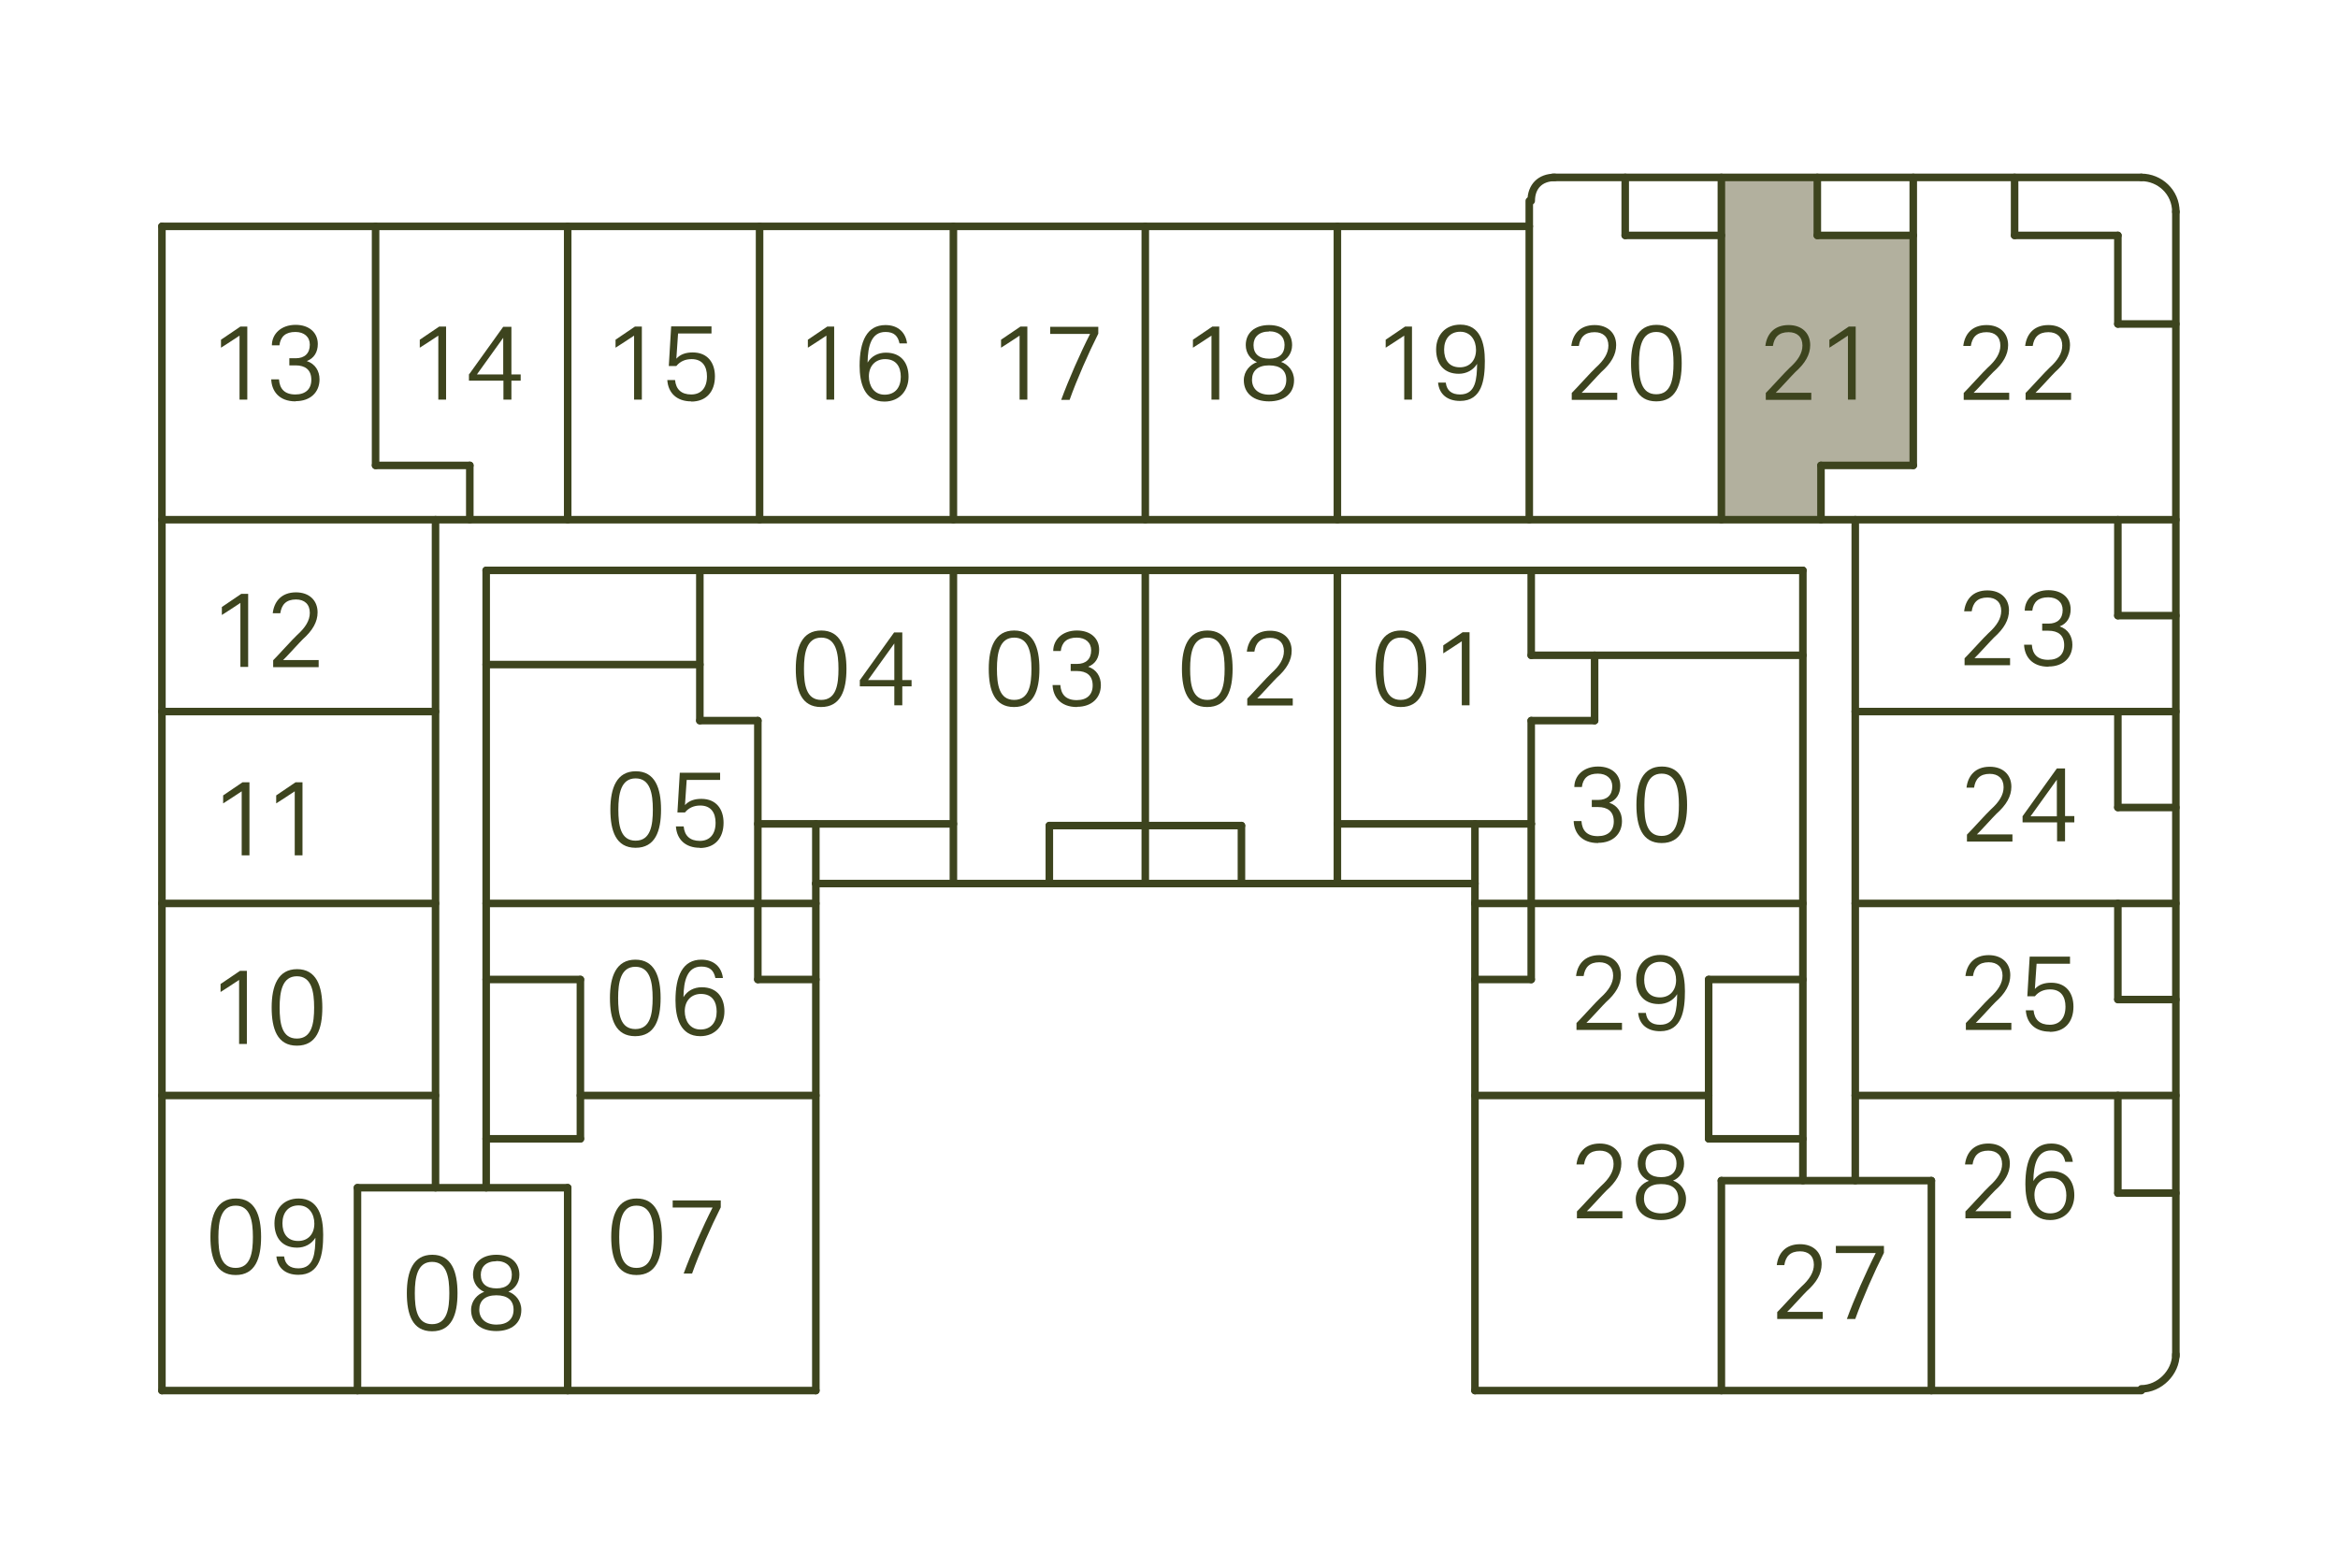 <?xml version="1.0" encoding="UTF-8"?>
<svg xmlns="http://www.w3.org/2000/svg" xmlns:xlink="http://www.w3.org/1999/xlink" viewBox="0 0 108.44 72.74">
  <defs>
    <style>.cls-1{clip-path:url(#clippath);}.cls-2,.cls-3{fill:none;}.cls-2,.cls-4,.cls-5{stroke-width:0px;}.cls-3{stroke:#3d441e;stroke-linecap:round;stroke-linejoin:round;stroke-width:.35px;}.cls-6{mix-blend-mode:color-dodge;}.cls-7{clip-path:url(#clippath-1);}.cls-8{clip-path:url(#clippath-4);}.cls-9{clip-path:url(#clippath-3);}.cls-10{clip-path:url(#clippath-2);}.cls-11{clip-path:url(#clippath-7);}.cls-12{clip-path:url(#clippath-8);}.cls-13{clip-path:url(#clippath-6);}.cls-14{clip-path:url(#clippath-5);}.cls-15{clip-path:url(#clippath-9);}.cls-16{clip-path:url(#clippath-60);}.cls-17{clip-path:url(#clippath-20);}.cls-18{clip-path:url(#clippath-21);}.cls-19{clip-path:url(#clippath-24);}.cls-20{clip-path:url(#clippath-23);}.cls-21{clip-path:url(#clippath-22);}.cls-22{clip-path:url(#clippath-25);}.cls-23{clip-path:url(#clippath-44);}.cls-24{clip-path:url(#clippath-45);}.cls-25{clip-path:url(#clippath-40);}.cls-26{clip-path:url(#clippath-42);}.cls-27{clip-path:url(#clippath-41);}.cls-28{clip-path:url(#clippath-47);}.cls-29{clip-path:url(#clippath-43);}.cls-30{clip-path:url(#clippath-46);}.cls-31{clip-path:url(#clippath-48);}.cls-32{clip-path:url(#clippath-49);}.cls-33{clip-path:url(#clippath-27);}.cls-34{clip-path:url(#clippath-28);}.cls-35{clip-path:url(#clippath-26);}.cls-36{clip-path:url(#clippath-29);}.cls-37{clip-path:url(#clippath-34);}.cls-38{clip-path:url(#clippath-35);}.cls-39{clip-path:url(#clippath-36);}.cls-40{clip-path:url(#clippath-37);}.cls-41{clip-path:url(#clippath-39);}.cls-42{clip-path:url(#clippath-33);}.cls-43{clip-path:url(#clippath-32);}.cls-44{clip-path:url(#clippath-30);}.cls-45{clip-path:url(#clippath-38);}.cls-46{clip-path:url(#clippath-31);}.cls-47{clip-path:url(#clippath-53);}.cls-48{clip-path:url(#clippath-54);}.cls-49{clip-path:url(#clippath-50);}.cls-50{clip-path:url(#clippath-51);}.cls-51{clip-path:url(#clippath-52);}.cls-52{clip-path:url(#clippath-55);}.cls-53{clip-path:url(#clippath-56);}.cls-54{clip-path:url(#clippath-57);}.cls-55{clip-path:url(#clippath-58);}.cls-56{clip-path:url(#clippath-61);}.cls-57{clip-path:url(#clippath-62);}.cls-58{clip-path:url(#clippath-59);}.cls-59{clip-path:url(#clippath-14);}.cls-60{clip-path:url(#clippath-13);}.cls-61{clip-path:url(#clippath-12);}.cls-62{clip-path:url(#clippath-10);}.cls-63{clip-path:url(#clippath-15);}.cls-64{clip-path:url(#clippath-17);}.cls-65{clip-path:url(#clippath-16);}.cls-66{clip-path:url(#clippath-19);}.cls-67{clip-path:url(#clippath-11);}.cls-68{clip-path:url(#clippath-18);}.cls-69{isolation:isolate;}.cls-4{fill:#3d441e;}.cls-5{fill:#b2b09e;}</style>
    <clipPath id="clippath">
      <rect class="cls-2" width="108.44" height="72.74"></rect>
    </clipPath>
    <clipPath id="clippath-1">
      <rect class="cls-2" width="108.44" height="72.74"></rect>
    </clipPath>
    <clipPath id="clippath-2">
      <rect class="cls-2" width="108.44" height="72.74"></rect>
    </clipPath>
    <clipPath id="clippath-3">
      <rect class="cls-2" x="9.51" y="54.89" width="5.82" height="5.32"></rect>
    </clipPath>
    <clipPath id="clippath-4">
      <rect class="cls-2" x="9.51" y="54.89" width="5.82" height="5.32"></rect>
    </clipPath>
    <clipPath id="clippath-5">
      <rect class="cls-2" x="9.65" y="44.24" width="5.53" height="5.32"></rect>
    </clipPath>
    <clipPath id="clippath-6">
      <rect class="cls-2" x="9.65" y="44.24" width="5.54" height="5.32"></rect>
    </clipPath>
    <clipPath id="clippath-7">
      <rect class="cls-2" x="9.77" y="35.5" width="5.3" height="5.32"></rect>
    </clipPath>
    <clipPath id="clippath-8">
      <rect class="cls-2" x="9.77" y="35.5" width="5.3" height="5.32"></rect>
    </clipPath>
    <clipPath id="clippath-9">
      <rect class="cls-2" x="9.72" y="26.76" width="5.4" height="5.32"></rect>
    </clipPath>
    <clipPath id="clippath-10">
      <rect class="cls-2" x="9.72" y="26.76" width="5.4" height="5.32"></rect>
    </clipPath>
    <clipPath id="clippath-11">
      <rect class="cls-2" x="18.62" y="57.49" width="5.81" height="5.32"></rect>
    </clipPath>
    <clipPath id="clippath-12">
      <rect class="cls-2" x="18.62" y="57.49" width="5.81" height="5.32"></rect>
    </clipPath>
    <clipPath id="clippath-13">
      <rect class="cls-2" x="28.1" y="54.89" width="5.7" height="5.32"></rect>
    </clipPath>
    <clipPath id="clippath-14">
      <rect class="cls-2" x="28.1" y="54.89" width="5.7" height="5.32"></rect>
    </clipPath>
    <clipPath id="clippath-15">
      <rect class="cls-2" x="28.05" y="43.8" width="5.82" height="5.32"></rect>
    </clipPath>
    <clipPath id="clippath-16">
      <rect class="cls-2" x="28.05" y="43.8" width="5.82" height="5.32"></rect>
    </clipPath>
    <clipPath id="clippath-17">
      <rect class="cls-2" x="28.06" y="35.06" width="5.79" height="5.32"></rect>
    </clipPath>
    <clipPath id="clippath-18">
      <rect class="cls-2" x="28.06" y="35.06" width="5.79" height="5.32"></rect>
    </clipPath>
    <clipPath id="clippath-19">
      <rect class="cls-2" x="9.68" y="14.36" width="5.48" height="5.32"></rect>
    </clipPath>
    <clipPath id="clippath-20">
      <rect class="cls-2" x="9.68" y="14.36" width="5.48" height="5.32"></rect>
    </clipPath>
    <clipPath id="clippath-21">
      <rect class="cls-2" x="18.89" y="14.35" width="5.46" height="5.32"></rect>
    </clipPath>
    <clipPath id="clippath-22">
      <rect class="cls-2" x="18.89" y="14.35" width="5.46" height="5.32"></rect>
    </clipPath>
    <clipPath id="clippath-23">
      <rect class="cls-2" x="27.97" y="14.35" width="5.48" height="5.32"></rect>
    </clipPath>
    <clipPath id="clippath-24">
      <rect class="cls-2" x="27.97" y="14.35" width="5.48" height="5.32"></rect>
    </clipPath>
    <clipPath id="clippath-25">
      <rect class="cls-2" x="36.9" y="14.35" width="5.5" height="5.32"></rect>
    </clipPath>
    <clipPath id="clippath-26">
      <rect class="cls-2" x="36.9" y="14.35" width="5.5" height="5.32"></rect>
    </clipPath>
    <clipPath id="clippath-27">
      <rect class="cls-2" x="45.85" y="14.35" width="5.45" height="5.32"></rect>
    </clipPath>
    <clipPath id="clippath-28">
      <rect class="cls-2" x="45.85" y="14.35" width="5.45" height="5.32"></rect>
    </clipPath>
    <clipPath id="clippath-29">
      <rect class="cls-2" x="54.76" y="14.35" width="5.51" height="5.32"></rect>
    </clipPath>
    <clipPath id="clippath-30">
      <rect class="cls-2" x="54.76" y="14.35" width="5.51" height="5.32"></rect>
    </clipPath>
    <clipPath id="clippath-31">
      <rect class="cls-2" x="63.69" y="14.35" width="5.51" height="5.32"></rect>
    </clipPath>
    <clipPath id="clippath-32">
      <rect class="cls-2" x="63.69" y="14.35" width="5.51" height="5.32"></rect>
    </clipPath>
    <clipPath id="clippath-33">
      <rect class="cls-2" x="72.51" y="14.35" width="5.73" height="5.32"></rect>
    </clipPath>
    <clipPath id="clippath-34">
      <rect class="cls-2" x="72.51" y="14.35" width="5.73" height="5.32"></rect>
    </clipPath>
    <clipPath id="clippath-35">
      <rect class="cls-2" x="36.67" y="28.53" width="5.81" height="5.32"></rect>
    </clipPath>
    <clipPath id="clippath-36">
      <rect class="cls-2" x="36.67" y="28.53" width="5.81" height="5.32"></rect>
    </clipPath>
    <clipPath id="clippath-37">
      <rect class="cls-2" x="45.62" y="28.53" width="5.79" height="5.32"></rect>
    </clipPath>
    <clipPath id="clippath-38">
      <rect class="cls-2" x="45.62" y="28.53" width="5.79" height="5.32"></rect>
    </clipPath>
    <clipPath id="clippath-39">
      <rect class="cls-2" x="54.58" y="28.53" width="5.73" height="5.32"></rect>
    </clipPath>
    <clipPath id="clippath-40">
      <rect class="cls-2" x="54.58" y="28.53" width="5.73" height="5.32"></rect>
    </clipPath>
    <clipPath id="clippath-41">
      <rect class="cls-2" x="63.55" y="28.53" width="5.65" height="5.32"></rect>
    </clipPath>
    <clipPath id="clippath-42">
      <rect class="cls-2" x="63.55" y="28.53" width="5.65" height="5.32"></rect>
    </clipPath>
    <clipPath id="clippath-43">
      <rect class="cls-2" x="81.51" y="14.35" width="5.6" height="5.32"></rect>
    </clipPath>
    <clipPath id="clippath-44">
      <rect class="cls-2" x="81.51" y="14.35" width="5.6" height="5.32"></rect>
    </clipPath>
    <clipPath id="clippath-45">
      <rect class="cls-2" x="90.69" y="14.35" width="5.71" height="5.32"></rect>
    </clipPath>
    <clipPath id="clippath-46">
      <rect class="cls-2" x="90.69" y="14.35" width="5.71" height="5.32"></rect>
    </clipPath>
    <clipPath id="clippath-47">
      <rect class="cls-2" x="90.73" y="26.67" width="5.74" height="5.32"></rect>
    </clipPath>
    <clipPath id="clippath-48">
      <rect class="cls-2" x="90.73" y="26.67" width="5.74" height="5.32"></rect>
    </clipPath>
    <clipPath id="clippath-49">
      <rect class="cls-2" x="90.84" y="34.84" width="5.56" height="5.32"></rect>
    </clipPath>
    <clipPath id="clippath-50">
      <rect class="cls-2" x="90.84" y="34.84" width="5.56" height="5.32"></rect>
    </clipPath>
    <clipPath id="clippath-51">
      <rect class="cls-2" x="90.79" y="43.59" width="5.66" height="5.32"></rect>
    </clipPath>
    <clipPath id="clippath-52">
      <rect class="cls-2" x="90.79" y="43.59" width="5.66" height="5.32"></rect>
    </clipPath>
    <clipPath id="clippath-53">
      <rect class="cls-2" x="90.77" y="52.33" width="5.69" height="5.32"></rect>
    </clipPath>
    <clipPath id="clippath-54">
      <rect class="cls-2" x="90.77" y="52.33" width="5.7" height="5.32"></rect>
    </clipPath>
    <clipPath id="clippath-55">
      <rect class="cls-2" x="72.73" y="34.84" width="5.77" height="5.32"></rect>
    </clipPath>
    <clipPath id="clippath-56">
      <rect class="cls-2" x="72.73" y="34.84" width="5.77" height="5.32"></rect>
    </clipPath>
    <clipPath id="clippath-57">
      <rect class="cls-2" x="72.73" y="43.59" width="5.75" height="5.32"></rect>
    </clipPath>
    <clipPath id="clippath-58">
      <rect class="cls-2" x="72.73" y="43.59" width="5.75" height="5.32"></rect>
    </clipPath>
    <clipPath id="clippath-59">
      <rect class="cls-2" x="72.76" y="52.33" width="5.71" height="5.32"></rect>
    </clipPath>
    <clipPath id="clippath-60">
      <rect class="cls-2" x="72.76" y="52.33" width="5.71" height="5.32"></rect>
    </clipPath>
    <clipPath id="clippath-61">
      <rect class="cls-2" x="82.04" y="56.99" width="5.72" height="5.32"></rect>
    </clipPath>
    <clipPath id="clippath-62">
      <rect class="cls-2" x="82.04" y="56.99" width="5.72" height="5.32"></rect>
    </clipPath>
  </defs>
  <g class="cls-69">
    <g id="Layer_2">
      <g id="Layer_1-2">
        <polygon class="cls-5" points="88.74 10.92 88.74 21.59 84.46 21.59 84.46 24.11 79.84 24.11 79.84 10.92 79.84 8.23 84.29 8.23 84.29 10.92 88.74 10.92"></polygon>
        <line class="cls-3" x1="89.58" y1="64.51" x2="89.58" y2="54.77"></line>
        <line class="cls-3" x1="79.84" y1="64.51" x2="79.84" y2="54.77"></line>
        <g class="cls-1">
          <path class="cls-3" d="M100.92,62.83c0,.84-.76,1.6-1.6,1.6"></path>
        </g>
        <line class="cls-3" x1="37.84" y1="40.99" x2="37.84" y2="38.22"></line>
        <polyline class="cls-3" points="68.41 38.22 68.41 40.99 68.41 41.91"></polyline>
        <line class="cls-3" x1="84.46" y1="24.11" x2="84.46" y2="21.59"></line>
        <line class="cls-3" x1="21.79" y1="24.11" x2="21.79" y2="21.59"></line>
        <g class="cls-7">
          <path class="cls-3" d="M71.02,9.32c0-.67.42-1.09,1.09-1.09"></path>
          <path class="cls-3" d="M99.32,8.23c.84,0,1.6.67,1.6,1.6"></path>
        </g>
        <line class="cls-3" x1="98.23" y1="10.92" x2="98.23" y2="15.03"></line>
        <line class="cls-3" x1="98.23" y1="15.03" x2="100.92" y2="15.03"></line>
        <line class="cls-3" x1="98.23" y1="10.92" x2="93.44" y2="10.92"></line>
        <line class="cls-3" x1="93.44" y1="10.92" x2="93.44" y2="8.23"></line>
        <polyline class="cls-3" points="71.02 38.22 71.02 41.91 71.02 45.44"></polyline>
        <line class="cls-3" x1="73.96" y1="30.4" x2="83.62" y2="30.4"></line>
        <line class="cls-3" x1="83.62" y1="45.44" x2="79.25" y2="45.44"></line>
        <polyline class="cls-3" points="79.25 52.83 79.25 50.82 79.25 45.44"></polyline>
        <line class="cls-3" x1="83.62" y1="52.83" x2="79.25" y2="52.83"></line>
        <line class="cls-3" x1="88.74" y1="10.92" x2="84.29" y2="10.92"></line>
        <line class="cls-3" x1="84.29" y1="10.92" x2="84.29" y2="8.23"></line>
        <line class="cls-3" x1="79.84" y1="10.92" x2="75.38" y2="10.92"></line>
        <line class="cls-3" x1="75.38" y1="10.92" x2="75.38" y2="8.23"></line>
        <line class="cls-3" x1="98.23" y1="50.82" x2="98.23" y2="55.35"></line>
        <line class="cls-3" x1="98.23" y1="55.35" x2="100.92" y2="55.35"></line>
        <line class="cls-3" x1="98.23" y1="41.91" x2="98.23" y2="46.36"></line>
        <line class="cls-3" x1="98.23" y1="46.37" x2="100.92" y2="46.37"></line>
        <line class="cls-3" x1="98.23" y1="33.01" x2="98.23" y2="37.46"></line>
        <line class="cls-3" x1="98.23" y1="37.46" x2="100.92" y2="37.46"></line>
        <line class="cls-3" x1="98.23" y1="24.11" x2="98.23" y2="28.56"></line>
        <line class="cls-3" x1="98.23" y1="28.56" x2="100.92" y2="28.56"></line>
        <line class="cls-3" x1="22.55" y1="30.83" x2="32.46" y2="30.83"></line>
        <line class="cls-3" x1="22.55" y1="45.44" x2="26.92" y2="45.44"></line>
        <polyline class="cls-3" points="26.92 52.83 26.92 50.82 26.92 45.44"></polyline>
        <line class="cls-3" x1="22.55" y1="52.83" x2="26.92" y2="52.83"></line>
        <line class="cls-3" x1="57.58" y1="38.3" x2="57.58" y2="40.99"></line>
        <polyline class="cls-3" points="57.58 38.3 53.12 38.3 48.67 38.3"></polyline>
        <line class="cls-3" x1="48.67" y1="38.3" x2="48.67" y2="40.99"></line>
        <polyline class="cls-3" points="68.41 40.99 62.03 40.99 57.58 40.99 53.12 40.99 48.67 40.99 44.22 40.99 37.84 40.99"></polyline>
        <line class="cls-3" x1="71.02" y1="45.44" x2="68.41" y2="45.44"></line>
        <polyline class="cls-3" points="37.84 41.91 35.15 41.91 22.55 41.91"></polyline>
        <polyline class="cls-3" points="35.15 38.22 37.84 38.22 44.22 38.22"></polyline>
        <polyline class="cls-3" points="35.15 33.43 35.15 38.22 35.15 41.91 35.15 45.44"></polyline>
        <line class="cls-3" x1="35.15" y1="45.44" x2="37.84" y2="45.44"></line>
        <polyline class="cls-3" points="83.62 54.77 83.62 52.83 83.62 45.44 83.62 41.91 83.62 30.41 83.62 26.46"></polyline>
        <polyline class="cls-3" points="86.05 33.01 98.23 33.01 100.92 33.01"></polyline>
        <line class="cls-3" x1="20.2" y1="33.01" x2="7.51" y2="33.01"></line>
        <polyline class="cls-3" points="22.55 55.1 22.55 52.83 22.55 45.44 22.55 41.91 22.55 30.83 22.55 26.46"></polyline>
        <line class="cls-3" x1="71.02" y1="26.46" x2="83.62" y2="26.46"></line>
        <polyline class="cls-3" points="22.55 26.46 32.46 26.46 44.22 26.46 53.12 26.46 62.03 26.46"></polyline>
        <polyline class="cls-3" points="32.46 33.43 32.46 30.83 32.46 26.46"></polyline>
        <line class="cls-3" x1="35.15" y1="33.43" x2="32.46" y2="33.43"></line>
        <polyline class="cls-3" points="44.22 40.99 44.22 38.22 44.22 26.46"></polyline>
        <polyline class="cls-3" points="53.12 40.99 53.12 38.3 53.12 26.46"></polyline>
        <line class="cls-3" x1="62.03" y1="40.99" x2="62.03" y2="38.22"></line>
        <line class="cls-3" x1="26.92" y1="50.82" x2="37.84" y2="50.82"></line>
        <line class="cls-3" x1="20.2" y1="41.91" x2="7.51" y2="41.91"></line>
        <line class="cls-3" x1="7.51" y1="50.82" x2="20.2" y2="50.82"></line>
        <line class="cls-3" x1="17.42" y1="21.59" x2="17.42" y2="10.5"></line>
        <line class="cls-3" x1="21.79" y1="21.59" x2="17.42" y2="21.59"></line>
        <polyline class="cls-3" points="20.2 55.1 20.2 50.82 20.2 41.91 20.2 33.01 20.2 24.11"></polyline>
        <line class="cls-3" x1="26.33" y1="24.11" x2="26.33" y2="10.5"></line>
        <line class="cls-3" x1="35.23" y1="24.11" x2="35.23" y2="10.5"></line>
        <line class="cls-3" x1="44.22" y1="24.11" x2="44.22" y2="10.5"></line>
        <line class="cls-3" x1="53.12" y1="10.5" x2="53.12" y2="24.11"></line>
        <line class="cls-3" x1="62.03" y1="24.11" x2="62.03" y2="10.5"></line>
        <polyline class="cls-3" points="70.93 24.11 70.93 10.5 70.93 9.32"></polyline>
        <polyline class="cls-3" points="79.84 24.11 79.84 10.92 79.84 8.23"></polyline>
        <polyline class="cls-3" points="88.74 21.59 88.74 10.92 88.74 8.23"></polyline>
        <line class="cls-3" x1="84.46" y1="21.59" x2="88.74" y2="21.59"></line>
        <polyline class="cls-3" points="86.05 54.77 86.05 50.82 86.05 41.91 86.05 33.01 86.05 24.11"></polyline>
        <polyline class="cls-3" points="86.05 41.91 98.23 41.91 100.92 41.91"></polyline>
        <polyline class="cls-3" points="100.92 50.82 98.23 50.82 86.05 50.82"></polyline>
        <polyline class="cls-3" points="100.92 24.11 98.23 24.11 86.05 24.11 84.46 24.11 79.84 24.11 70.93 24.11 62.03 24.11 53.12 24.11 44.22 24.11 35.23 24.11 26.33 24.11 21.79 24.11 20.2 24.11 7.51 24.11"></polyline>
        <polyline class="cls-3" points="83.62 41.91 71.02 41.91 68.41 41.91"></polyline>
        <polyline class="cls-3" points="37.84 64.51 37.84 50.82 37.84 45.44 37.84 41.91 37.84 40.99"></polyline>
        <polyline class="cls-3" points="99.32 8.23 93.44 8.23 88.74 8.23 84.29 8.23 79.84 8.23 75.38 8.23 72.11 8.23 72.02 8.23"></polyline>
        <polyline class="cls-3" points="100.92 62.91 100.92 62.83 100.92 55.35 100.92 50.82 100.92 46.36 100.92 41.91 100.92 37.46 100.92 33.01 100.92 28.56 100.92 24.1 100.92 15.03 100.92 9.82"></polyline>
        <polyline class="cls-3" points="68.41 41.91 68.41 42.75 68.41 45.44 68.41 50.82 68.41 64.51"></polyline>
        <line class="cls-3" x1="79.25" y1="50.82" x2="68.41" y2="50.82"></line>
        <polyline class="cls-3" points="16.58 55.1 20.2 55.1 22.55 55.1 26.33 55.1"></polyline>
        <line class="cls-3" x1="16.58" y1="64.51" x2="16.58" y2="55.1"></line>
        <line class="cls-3" x1="26.33" y1="64.51" x2="26.33" y2="55.1"></line>
        <polyline class="cls-3" points="89.58 54.77 86.05 54.77 83.62 54.77 79.84 54.77"></polyline>
        <polyline class="cls-3" points="7.51 10.5 17.42 10.5 26.33 10.5 35.23 10.5 44.22 10.5 53.12 10.5 62.03 10.5 70.93 10.5"></polyline>
        <polyline class="cls-3" points="7.51 64.51 7.51 50.82 7.51 41.91 7.51 33.01 7.51 24.11 7.51 10.5"></polyline>
        <polyline class="cls-3" points="37.84 64.51 26.33 64.51 16.58 64.51 7.51 64.51"></polyline>
        <polyline class="cls-3" points="99.32 64.51 89.58 64.51 79.84 64.51 68.41 64.51"></polyline>
        <line class="cls-3" x1="73.96" y1="33.43" x2="73.96" y2="30.41"></line>
        <line class="cls-3" x1="73.96" y1="30.4" x2="71.02" y2="30.4"></line>
        <line class="cls-3" x1="71.02" y1="30.4" x2="71.02" y2="26.46"></line>
        <line class="cls-3" x1="71.02" y1="26.46" x2="62.03" y2="26.46"></line>
        <line class="cls-3" x1="62.03" y1="26.46" x2="62.03" y2="38.22"></line>
        <polyline class="cls-3" points="62.03 38.22 68.41 38.22 71.02 38.22"></polyline>
        <line class="cls-3" x1="71.02" y1="38.22" x2="71.02" y2="33.43"></line>
        <line class="cls-3" x1="71.02" y1="33.43" x2="73.96" y2="33.43"></line>
        <g class="cls-10">
          <g class="cls-6">
            <g class="cls-9">
              <g class="cls-8">
                <path class="cls-4" d="M9.76,57.38c0-1,.29-1.78,1.18-1.78s1.17.78,1.17,1.78-.27,1.77-1.18,1.77-1.17-.78-1.17-1.77ZM11.73,57.38c0-.74-.12-1.45-.8-1.45s-.8.72-.8,1.45.1,1.44.8,1.44.8-.72.8-1.44Z"></path>
                <path class="cls-4" d="M13.18,58.31c.05.35.27.53.66.53.74,0,.78-.74.79-1.42-.18.29-.49.46-.85.46-.71,0-1.05-.48-1.05-1.13s.42-1.15,1.12-1.15c.93,0,1.14.86,1.14,1.68,0,.88-.13,1.86-1.15,1.86-.6,0-.97-.32-1.02-.85h.36ZM14.58,56.76c0-.43-.24-.84-.73-.84s-.75.35-.75.83c0,.44.2.82.73.82.45,0,.75-.31.75-.81Z"></path>
              </g>
            </g>
          </g>
          <g class="cls-6">
            <g class="cls-14">
              <g class="cls-13">
                <path class="cls-4" d="M11.09,48.44v-2.98c-.13.09-.73.48-.86.56v-.37c.14-.1.75-.51.9-.61h.32v3.39h-.36Z"></path>
                <path class="cls-4" d="M12.6,46.74c0-1,.29-1.78,1.18-1.78s1.17.78,1.17,1.78-.27,1.77-1.18,1.77-1.17-.78-1.17-1.77ZM14.57,46.74c0-.74-.12-1.45-.8-1.45s-.8.72-.8,1.45.1,1.44.8,1.44.8-.72.8-1.44Z"></path>
              </g>
            </g>
          </g>
          <g class="cls-6">
            <g class="cls-11">
              <g class="cls-12">
                <path class="cls-4" d="M11.21,39.69v-2.98c-.13.09-.73.48-.86.56v-.37c.14-.1.75-.51.9-.61h.32v3.39h-.36Z"></path>
                <path class="cls-4" d="M13.67,39.69v-2.98c-.13.09-.73.48-.86.56v-.37c.14-.1.75-.51.9-.61h.32v3.39h-.36Z"></path>
              </g>
            </g>
          </g>
          <g class="cls-6">
            <g class="cls-15">
              <g class="cls-62">
                <path class="cls-4" d="M11.15,30.95v-2.98c-.13.09-.73.48-.86.56v-.37c.14-.1.75-.51.9-.61h.32v3.39h-.36Z"></path>
                <path class="cls-4" d="M12.67,30.95v-.32c.12-.11.96-1.04,1.11-1.17.39-.35.59-.68.59-1.03,0-.4-.25-.62-.64-.62-.46,0-.67.24-.73.64h-.35c.06-.52.38-.97,1.08-.97.61,0,1,.37,1,.93,0,.44-.23.84-.69,1.25-.09.08-.81.88-.91.96h1.65v.33h-2.12Z"></path>
              </g>
            </g>
          </g>
          <g class="cls-6">
            <g class="cls-67">
              <g class="cls-61">
                <path class="cls-4" d="M18.87,59.99c0-1,.29-1.78,1.18-1.78s1.17.78,1.17,1.78-.27,1.77-1.18,1.77-1.17-.78-1.17-1.77ZM20.84,59.99c0-.74-.12-1.45-.8-1.45s-.8.72-.8,1.45.1,1.44.8,1.44.8-.72.8-1.44Z"></path>
                <path class="cls-4" d="M23.02,61.75c-.71,0-1.17-.37-1.17-.98,0-.43.3-.73.61-.84-.29-.12-.52-.41-.52-.79,0-.56.41-.93,1.08-.93s1.07.37,1.07.93c0,.38-.23.67-.51.78.31.11.6.41.6.85,0,.62-.46.98-1.17.98ZM23.02,60.09c-.53,0-.79.26-.79.67s.29.69.8.69.79-.26.79-.69-.27-.67-.8-.67ZM23.02,58.51c-.47,0-.72.26-.72.63,0,.41.26.63.73.63s.71-.23.71-.64c0-.37-.25-.63-.72-.63Z"></path>
              </g>
            </g>
          </g>
          <g class="cls-6">
            <g class="cls-60">
              <g class="cls-59">
                <path class="cls-4" d="M28.35,57.38c0-1,.29-1.78,1.18-1.78s1.17.78,1.17,1.78-.27,1.77-1.18,1.77-1.17-.78-1.17-1.77ZM30.32,57.38c0-.74-.12-1.45-.8-1.45s-.8.72-.8,1.45.1,1.44.8,1.44.8-.72.8-1.44Z"></path>
                <path class="cls-4" d="M31.71,59.08c.34-.93.89-2.18,1.34-3.06h-1.85v-.33h2.23v.32c-.45.89-1,2.14-1.33,3.07h-.4Z"></path>
              </g>
            </g>
          </g>
          <g class="cls-6">
            <g class="cls-63">
              <g class="cls-65">
                <path class="cls-4" d="M28.29,46.3c0-1,.29-1.78,1.18-1.78s1.17.78,1.17,1.78-.27,1.77-1.18,1.77-1.17-.78-1.17-1.77ZM30.27,46.3c0-.74-.12-1.45-.8-1.45s-.8.72-.8,1.45.1,1.44.8,1.44.8-.72.8-1.44Z"></path>
                <path class="cls-4" d="M33.18,45.37c-.07-.34-.25-.53-.65-.53-.65,0-.82.64-.83,1.42.18-.3.49-.46.85-.46.71,0,1.05.48,1.05,1.12s-.42,1.15-1.12,1.15c-.94,0-1.15-.88-1.15-1.66,0-1.14.34-1.89,1.2-1.89.6,0,.94.36,1,.85h-.35ZM33.24,46.93c0-.45-.2-.82-.73-.82-.43,0-.75.3-.75.8,0,.43.23.85.73.85s.75-.35.75-.83Z"></path>
              </g>
            </g>
          </g>
          <g class="cls-6">
            <g class="cls-64">
              <g class="cls-68">
                <path class="cls-4" d="M28.31,37.56c0-1,.29-1.78,1.18-1.78s1.17.78,1.17,1.78-.27,1.77-1.18,1.77-1.17-.78-1.17-1.77ZM30.28,37.56c0-.74-.12-1.45-.8-1.45s-.8.72-.8,1.45.1,1.44.8,1.44.8-.72.8-1.44Z"></path>
                <path class="cls-4" d="M32.46,39.33c-.67,0-1.07-.39-1.11-.99h.36c.04.43.29.67.75.67s.73-.31.73-.84c0-.46-.21-.8-.71-.8-.29,0-.53.1-.71.32h-.35l.11-1.84h1.87v.33h-1.55l-.08,1.17c.19-.21.45-.29.76-.29.7,0,1.03.49,1.03,1.11,0,.71-.4,1.17-1.1,1.17Z"></path>
              </g>
            </g>
          </g>
          <g class="cls-6">
            <g class="cls-66">
              <g class="cls-17">
                <path class="cls-4" d="M11.11,18.55v-2.98c-.13.09-.73.48-.86.56v-.37c.14-.1.75-.51.9-.61h.32v3.39h-.36Z"></path>
                <path class="cls-4" d="M13.71,18.62c-.78,0-1.11-.49-1.13-1.02h.36c.03.43.25.7.76.7.47,0,.74-.25.74-.68,0-.47-.29-.67-.73-.67h-.29v-.33h.3c.4,0,.65-.22.65-.63,0-.36-.26-.59-.67-.59-.45,0-.69.21-.74.62h-.35c0-.52.42-.95,1.1-.95.64,0,1.03.37,1.03.89,0,.37-.17.66-.51.79.39.13.59.46.59.85,0,.6-.43,1.01-1.1,1.01Z"></path>
              </g>
            </g>
          </g>
          <g class="cls-6">
            <g class="cls-18">
              <g class="cls-21">
                <path class="cls-4" d="M20.33,18.55v-2.98c-.13.09-.73.48-.86.56v-.37c.14-.1.75-.51.9-.61h.32v3.39h-.36Z"></path>
                <path class="cls-4" d="M21.74,17.39l1.6-2.23h.38v2.21h.43v.29h-.43v.88h-.37v-.88h-1.6v-.27ZM23.34,17.37v-1.7l-1.22,1.7h1.22Z"></path>
              </g>
            </g>
          </g>
          <g class="cls-6">
            <g class="cls-20">
              <g class="cls-19">
                <path class="cls-4" d="M29.41,18.55v-2.98c-.13.09-.73.48-.86.56v-.37c.14-.1.75-.51.9-.61h.32v3.39h-.36Z"></path>
                <path class="cls-4" d="M32.06,18.62c-.67,0-1.07-.39-1.11-.99h.36c.04.43.29.67.75.67s.73-.31.73-.84c0-.46-.21-.8-.71-.8-.29,0-.53.1-.71.32h-.35l.11-1.84h1.87v.33h-1.55l-.08,1.17c.19-.21.45-.29.76-.29.7,0,1.03.49,1.03,1.11,0,.71-.4,1.17-1.1,1.17Z"></path>
              </g>
            </g>
          </g>
          <g class="cls-6">
            <g class="cls-22">
              <g class="cls-35">
                <path class="cls-4" d="M38.33,18.55v-2.98c-.13.09-.73.48-.86.56v-.37c.14-.1.75-.51.9-.61h.32v3.39h-.36Z"></path>
                <path class="cls-4" d="M41.72,15.93c-.07-.34-.25-.53-.65-.53-.65,0-.82.64-.83,1.42.18-.3.49-.46.85-.46.71,0,1.05.48,1.05,1.12s-.42,1.15-1.12,1.15c-.94,0-1.15-.88-1.15-1.66,0-1.14.34-1.89,1.2-1.89.6,0,.94.36,1,.85h-.35ZM41.78,17.48c0-.45-.2-.82-.73-.82-.43,0-.75.3-.75.8,0,.43.23.85.73.85s.75-.35.75-.83Z"></path>
              </g>
            </g>
          </g>
          <g class="cls-6">
            <g class="cls-33">
              <g class="cls-34">
                <path class="cls-4" d="M47.29,18.55v-2.98c-.13.09-.73.48-.86.56v-.37c.14-.1.75-.51.9-.61h.32v3.39h-.36Z"></path>
                <path class="cls-4" d="M49.22,18.55c.34-.93.89-2.18,1.34-3.06h-1.85v-.33h2.23v.32c-.45.89-1,2.14-1.33,3.07h-.4Z"></path>
              </g>
            </g>
          </g>
          <g class="cls-6">
            <g class="cls-36">
              <g class="cls-44">
                <path class="cls-4" d="M56.19,18.55v-2.98c-.13.09-.73.48-.86.56v-.37c.14-.1.75-.51.9-.61h.32v3.39h-.36Z"></path>
                <path class="cls-4" d="M58.86,18.62c-.71,0-1.17-.37-1.17-.98,0-.43.3-.73.61-.84-.29-.12-.52-.41-.52-.79,0-.56.41-.93,1.08-.93s1.07.37,1.07.93c0,.38-.23.67-.51.78.31.11.6.41.6.85,0,.62-.46.98-1.17.98ZM58.86,16.95c-.53,0-.79.26-.79.67s.29.69.8.69.79-.26.79-.69-.27-.67-.8-.67ZM58.86,15.38c-.47,0-.72.26-.72.63,0,.41.26.63.73.63s.71-.23.71-.64c0-.37-.25-.63-.72-.63Z"></path>
              </g>
            </g>
          </g>
          <g class="cls-6">
            <g class="cls-46">
              <g class="cls-43">
                <path class="cls-4" d="M65.13,18.55v-2.98c-.13.09-.73.48-.86.56v-.37c.14-.1.75-.51.9-.61h.32v3.39h-.36Z"></path>
                <path class="cls-4" d="M67.06,17.77c.05.35.27.53.66.53.74,0,.78-.74.79-1.42-.18.29-.49.46-.85.46-.71,0-1.05-.48-1.05-1.13s.42-1.15,1.12-1.15c.93,0,1.14.86,1.14,1.68,0,.88-.13,1.86-1.15,1.86-.6,0-.97-.32-1.02-.85h.36ZM68.46,16.23c0-.43-.24-.84-.73-.84s-.75.35-.75.83c0,.44.2.82.73.82.45,0,.75-.31.75-.81Z"></path>
              </g>
            </g>
          </g>
          <g class="cls-6">
            <g class="cls-42">
              <g class="cls-37">
                <path class="cls-4" d="M72.9,18.55v-.32c.12-.11.96-1.04,1.11-1.17.39-.35.59-.68.59-1.03,0-.4-.25-.62-.64-.62-.46,0-.67.24-.73.64h-.35c.06-.52.38-.97,1.08-.97.61,0,1,.37,1,.93,0,.44-.23.84-.69,1.25-.09.08-.81.88-.91.96h1.65v.33h-2.12Z"></path>
                <path class="cls-4" d="M75.65,16.85c0-1,.29-1.78,1.18-1.78s1.17.78,1.17,1.78-.27,1.77-1.18,1.77-1.17-.78-1.17-1.77ZM77.62,16.85c0-.74-.12-1.45-.8-1.45s-.8.72-.8,1.45.1,1.44.8,1.44.8-.72.8-1.44Z"></path>
              </g>
            </g>
          </g>
          <g class="cls-6">
            <g class="cls-38">
              <g class="cls-39">
                <path class="cls-4" d="M36.91,31.03c0-1,.29-1.78,1.18-1.78s1.17.78,1.17,1.78-.27,1.77-1.18,1.77-1.17-.78-1.17-1.77ZM38.89,31.03c0-.74-.12-1.45-.8-1.45s-.8.72-.8,1.45.1,1.44.8,1.44.8-.72.8-1.44Z"></path>
                <path class="cls-4" d="M39.87,31.57l1.6-2.23h.38v2.21h.43v.29h-.43v.88h-.37v-.88h-1.6v-.27ZM41.48,31.55v-1.7l-1.22,1.7h1.22Z"></path>
              </g>
            </g>
          </g>
          <g class="cls-6">
            <g class="cls-40">
              <g class="cls-45">
                <path class="cls-4" d="M45.86,31.03c0-1,.29-1.78,1.18-1.78s1.17.78,1.17,1.78-.27,1.77-1.18,1.77-1.17-.78-1.17-1.77ZM47.84,31.03c0-.74-.12-1.45-.8-1.45s-.8.72-.8,1.45.1,1.44.8,1.44.8-.72.8-1.44Z"></path>
                <path class="cls-4" d="M49.95,32.8c-.78,0-1.11-.49-1.13-1.02h.36c.03.43.25.7.76.7.47,0,.74-.25.74-.68,0-.47-.29-.67-.73-.67h-.29v-.33h.3c.4,0,.65-.22.65-.63,0-.36-.26-.59-.67-.59-.45,0-.69.21-.74.62h-.35c0-.52.42-.95,1.1-.95.64,0,1.03.37,1.03.89,0,.37-.17.66-.51.79.39.13.59.46.59.85,0,.6-.43,1.01-1.1,1.01Z"></path>
              </g>
            </g>
          </g>
          <g class="cls-6">
            <g class="cls-41">
              <g class="cls-25">
                <path class="cls-4" d="M54.82,31.03c0-1,.29-1.78,1.18-1.78s1.17.78,1.17,1.78-.27,1.77-1.18,1.77-1.17-.78-1.17-1.77ZM56.8,31.03c0-.74-.12-1.45-.8-1.45s-.8.72-.8,1.45.1,1.44.8,1.44.8-.72.8-1.44Z"></path>
                <path class="cls-4" d="M57.85,32.73v-.32c.12-.11.96-1.04,1.11-1.17.39-.35.59-.68.59-1.03,0-.4-.25-.62-.64-.62-.46,0-.67.24-.73.64h-.35c.06-.52.38-.97,1.08-.97.61,0,1,.37,1,.93,0,.44-.23.84-.69,1.25-.09.08-.81.88-.91.96h1.65v.33h-2.12Z"></path>
              </g>
            </g>
          </g>
          <g class="cls-6">
            <g class="cls-27">
              <g class="cls-26">
                <path class="cls-4" d="M63.8,31.03c0-1,.29-1.78,1.18-1.78s1.17.78,1.17,1.78-.27,1.77-1.18,1.77-1.17-.78-1.17-1.77ZM65.77,31.03c0-.74-.12-1.45-.8-1.45s-.8.72-.8,1.45.1,1.44.8,1.44.8-.72.8-1.44Z"></path>
                <path class="cls-4" d="M67.8,32.73v-2.98c-.13.09-.73.48-.86.56v-.37c.14-.1.75-.51.9-.61h.32v3.39h-.36Z"></path>
              </g>
            </g>
          </g>
          <g class="cls-6">
            <g class="cls-29">
              <g class="cls-23">
                <path class="cls-4" d="M81.9,18.55v-.32c.12-.11.96-1.04,1.11-1.17.39-.35.59-.68.59-1.03,0-.4-.25-.62-.64-.62-.46,0-.67.24-.73.64h-.35c.06-.52.38-.97,1.08-.97.61,0,1,.37,1,.93,0,.44-.23.84-.69,1.25-.09.08-.81.88-.91.96h1.65v.33h-2.12Z"></path>
                <path class="cls-4" d="M85.71,18.55v-2.98c-.13.09-.73.48-.86.56v-.37c.14-.1.75-.51.9-.61h.32v3.39h-.36Z"></path>
              </g>
            </g>
          </g>
          <g class="cls-6">
            <g class="cls-24">
              <g class="cls-30">
                <path class="cls-4" d="M91.08,18.55v-.32c.12-.11.96-1.04,1.11-1.17.39-.35.59-.68.59-1.03,0-.4-.25-.62-.64-.62-.46,0-.67.24-.73.64h-.35c.06-.52.38-.97,1.08-.97.61,0,1,.37,1,.93,0,.44-.23.84-.69,1.25-.09.08-.81.88-.91.96h1.65v.33h-2.12Z"></path>
                <path class="cls-4" d="M93.95,18.55v-.32c.12-.11.96-1.04,1.11-1.17.39-.35.59-.68.59-1.03,0-.4-.25-.62-.64-.62-.46,0-.67.24-.73.64h-.35c.06-.52.38-.97,1.08-.97.61,0,1,.37,1,.93,0,.44-.23.84-.69,1.25-.09.08-.81.88-.91.96h1.65v.33h-2.12Z"></path>
              </g>
            </g>
          </g>
          <g class="cls-6">
            <g class="cls-28">
              <g class="cls-31">
                <path class="cls-4" d="M91.12,30.86v-.32c.12-.11.96-1.04,1.11-1.17.39-.35.59-.68.59-1.03,0-.4-.25-.62-.64-.62-.46,0-.67.24-.73.64h-.35c.06-.52.38-.97,1.08-.97.61,0,1,.37,1,.93,0,.44-.23.84-.69,1.25-.09.08-.81.88-.91.96h1.65v.33h-2.12Z"></path>
                <path class="cls-4" d="M95.01,30.93c-.78,0-1.11-.49-1.13-1.02h.36c.03.43.25.7.76.7.47,0,.74-.25.74-.68,0-.47-.29-.67-.73-.67h-.29v-.33h.3c.4,0,.65-.22.65-.63,0-.36-.26-.59-.67-.59-.45,0-.69.21-.74.62h-.35c0-.52.42-.95,1.1-.95.64,0,1.03.37,1.03.89,0,.37-.17.66-.51.79.39.13.59.46.59.85,0,.6-.43,1.01-1.1,1.01Z"></path>
              </g>
            </g>
          </g>
          <g class="cls-6">
            <g class="cls-32">
              <g class="cls-49">
                <path class="cls-4" d="M91.23,39.04v-.32c.12-.11.96-1.04,1.11-1.17.39-.35.59-.68.59-1.03,0-.4-.25-.62-.64-.62-.46,0-.67.24-.73.64h-.35c.06-.52.38-.97,1.08-.97.61,0,1,.37,1,.93,0,.44-.23.84-.69,1.25-.09.08-.81.88-.91.96h1.65v.33h-2.12Z"></path>
                <path class="cls-4" d="M93.8,37.88l1.6-2.23h.38v2.21h.43v.29h-.43v.88h-.37v-.88h-1.6v-.27ZM95.4,37.87v-1.7l-1.22,1.7h1.22Z"></path>
              </g>
            </g>
          </g>
          <g class="cls-6">
            <g class="cls-50">
              <g class="cls-51">
                <path class="cls-4" d="M91.18,47.78v-.32c.12-.11.96-1.04,1.11-1.17.39-.35.59-.68.59-1.03,0-.4-.25-.62-.64-.62-.46,0-.67.24-.73.64h-.35c.06-.52.38-.97,1.08-.97.61,0,1,.37,1,.93,0,.44-.23.84-.69,1.25-.09.08-.81.88-.91.96h1.65v.33h-2.12Z"></path>
                <path class="cls-4" d="M95.07,47.86c-.67,0-1.07-.39-1.11-.99h.36c.04.43.29.67.75.67s.73-.31.73-.84c0-.46-.21-.8-.71-.8-.29,0-.53.1-.71.32h-.35l.11-1.84h1.87v.33h-1.55l-.08,1.17c.19-.21.45-.29.76-.29.7,0,1.03.49,1.03,1.11,0,.71-.4,1.17-1.1,1.17Z"></path>
              </g>
            </g>
          </g>
          <g class="cls-6">
            <g class="cls-47">
              <g class="cls-48">
                <path class="cls-4" d="M91.16,56.52v-.32c.12-.11.96-1.04,1.11-1.17.39-.35.59-.68.59-1.03,0-.4-.25-.62-.64-.62-.46,0-.67.24-.73.64h-.35c.06-.52.38-.97,1.08-.97.61,0,1,.37,1,.93,0,.44-.23.84-.69,1.25-.09.08-.81.88-.91.96h1.65v.33h-2.12Z"></path>
                <path class="cls-4" d="M95.79,53.9c-.07-.34-.25-.53-.65-.53-.65,0-.82.64-.83,1.42.18-.3.49-.46.85-.46.71,0,1.05.48,1.05,1.12s-.42,1.15-1.12,1.15c-.94,0-1.15-.88-1.15-1.66,0-1.14.34-1.89,1.2-1.89.6,0,.94.36,1,.85h-.35ZM95.84,55.46c0-.45-.2-.82-.73-.82-.43,0-.75.3-.75.8,0,.43.23.85.73.85s.75-.35.75-.83Z"></path>
              </g>
            </g>
          </g>
          <g class="cls-6">
            <g class="cls-52">
              <g class="cls-53">
                <path class="cls-4" d="M74.12,39.11c-.78,0-1.11-.49-1.13-1.02h.36c.03.43.25.7.76.7.47,0,.74-.25.74-.68,0-.47-.29-.67-.73-.67h-.29v-.33h.3c.4,0,.65-.22.65-.63,0-.36-.26-.59-.67-.59-.45,0-.69.21-.74.62h-.35c0-.52.42-.95,1.1-.95.64,0,1.03.37,1.03.89,0,.37-.17.66-.51.79.39.13.59.46.59.85,0,.6-.43,1.01-1.1,1.01Z"></path>
                <path class="cls-4" d="M75.9,37.34c0-1,.29-1.78,1.18-1.78s1.17.78,1.17,1.78-.27,1.77-1.18,1.77-1.17-.78-1.17-1.77ZM77.87,37.34c0-.74-.12-1.45-.8-1.45s-.8.72-.8,1.45.1,1.44.8,1.44.8-.72.8-1.44Z"></path>
              </g>
            </g>
          </g>
          <g class="cls-6">
            <g class="cls-54">
              <g class="cls-55">
                <path class="cls-4" d="M73.12,47.78v-.32c.12-.11.96-1.04,1.11-1.17.39-.35.59-.68.59-1.03,0-.4-.25-.62-.64-.62-.46,0-.67.24-.73.64h-.35c.06-.52.38-.97,1.08-.97.61,0,1,.37,1,.93,0,.44-.23.84-.69,1.25-.09.08-.81.88-.91.96h1.65v.33h-2.12Z"></path>
                <path class="cls-4" d="M76.34,47.01c.05.35.27.53.66.53.74,0,.78-.74.79-1.42-.18.29-.49.46-.85.46-.71,0-1.05-.48-1.05-1.13s.42-1.15,1.12-1.15c.93,0,1.14.86,1.14,1.68,0,.88-.13,1.86-1.15,1.86-.6,0-.97-.32-1.02-.85h.36ZM77.74,45.46c0-.43-.24-.84-.73-.84s-.75.35-.75.83c0,.44.2.82.73.82.45,0,.75-.31.75-.81Z"></path>
              </g>
            </g>
          </g>
          <g class="cls-6">
            <g class="cls-58">
              <g class="cls-16">
                <path class="cls-4" d="M73.14,56.52v-.32c.12-.11.96-1.04,1.11-1.17.39-.35.59-.68.59-1.03,0-.4-.25-.62-.64-.62-.46,0-.67.24-.73.64h-.35c.06-.52.38-.97,1.08-.97.61,0,1,.37,1,.93,0,.44-.23.84-.69,1.25-.09.08-.81.88-.91.96h1.65v.33h-2.12Z"></path>
                <path class="cls-4" d="M77.04,56.6c-.71,0-1.17-.37-1.17-.98,0-.43.3-.73.61-.84-.29-.12-.52-.41-.52-.79,0-.56.41-.93,1.08-.93s1.07.37,1.07.93c0,.38-.23.67-.51.78.31.11.6.41.6.85,0,.62-.46.98-1.17.98ZM77.04,54.93c-.53,0-.79.26-.79.67s.29.69.8.69.79-.26.79-.69-.27-.67-.8-.67ZM77.04,53.35c-.47,0-.72.26-.72.63,0,.41.26.63.73.63s.71-.23.71-.64c0-.37-.25-.63-.72-.63Z"></path>
              </g>
            </g>
          </g>
          <g class="cls-6">
            <g class="cls-56">
              <g class="cls-57">
                <path class="cls-4" d="M82.43,61.19v-.32c.12-.11.96-1.04,1.11-1.17.39-.35.59-.68.59-1.03,0-.4-.25-.62-.64-.62-.46,0-.67.24-.73.64h-.35c.06-.52.38-.97,1.08-.97.61,0,1,.37,1,.93,0,.44-.23.84-.69,1.25-.09.08-.81.88-.91.96h1.65v.33h-2.12Z"></path>
                <path class="cls-4" d="M85.66,61.19c.34-.93.89-2.18,1.34-3.06h-1.85v-.33h2.23v.32c-.45.89-1,2.14-1.33,3.07h-.4Z"></path>
              </g>
            </g>
          </g>
        </g>
      </g>
    </g>
  </g>
</svg>
